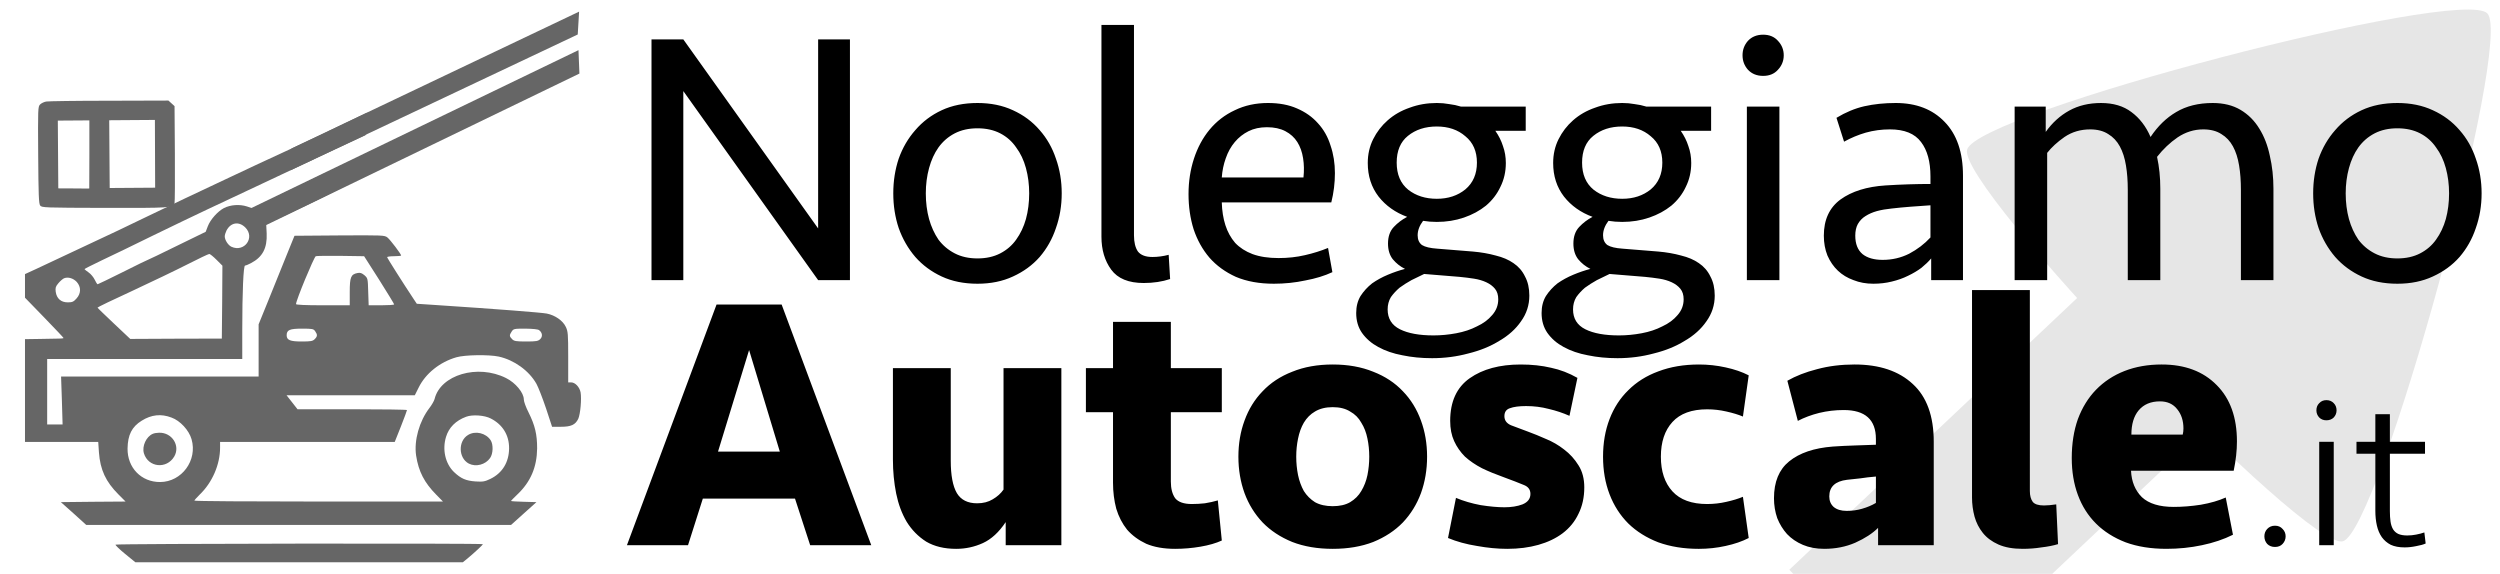 <?xml version="1.0" encoding="UTF-8" standalone="no"?>
<svg
   version="1.0"
   width="1220mm"
   height="280mm"
   viewBox="0 0 3458.268 793.701"
   preserveAspectRatio="xMidYMid"
   id="svg6"
   xmlns="http://www.w3.org/2000/svg"
   xmlns:svg="http://www.w3.org/2000/svg">
  <defs
     id="defs6" />
  <g
     id="layer6">
    <g
       id="g13"
       transform="matrix(0.829,0,0,0.846,404.542,120.762)"
       style="fill:#e6e6e6">
      <rect
         style="fill:#e6e6e6;fill-opacity:1;stroke-width:0.925"
         id="rect13"
         width="303.074"
         height="684.986"
         x="2276.939"
         y="-1944.425"
         transform="matrix(0.691,0.722,-0.734,0.679,0,0)" />
      <path
         style="fill:#e6e6e6;fill-opacity:1;stroke-width:0.75"
         id="path13"
         d="m 3059.66,608.612 c -57.02,26.162 -736.808,-456.104 -730.955,-518.565 5.853,-62.462 763.402,-410.043 814.568,-373.743 51.167,36.3 -26.593,866.146 -83.613,892.308 z"
         transform="rotate(10.26,2495.653,2689.845)" />
    </g>
  </g>
  <g
     id="layer2"
     transform="translate(-636.526,-110.862)">
    <g
       id="g7"
       transform="matrix(1.616,0,0,1.616,221.838,-281.303)"
       style="fill:#666666">
      <path
         d="m 291.024,418.625 c 1.413,1.79 3.413,1.876 55.315,2.012 55.802,0.108 58.201,-0.009 59.674,-3.919 0.294,-0.902 0.46,-20.004 0.302,-42.403 l -0.286,-40.799 -2.617,-2.382 -2.617,-2.382 -50.6,0.155 c -27.901,-0.004 -52.199,0.366 -53.997,0.679 -1.798,0.313 -4.19,1.429 -5.282,2.537 -1.787,1.813 -1.875,3.613 -1.597,43.212 0.239,34.099 0.493,41.698 1.704,43.289 z m 28.59,-72.802 13.5,-0.095 0.005,29.201 -0.096,29.101 -3.8,0.027 c -2.001,-0.086 -8.001,-0.144 -13.201,-0.107 l -9.5,-0.033 -0.204,-28.999 -0.204,-28.999 z m 49.999,-0.351 19.6,-0.138 0.104,29 0.104,29 -19.5,0.137 -19.4,0.136 -0.204,-28.999 -0.204,-28.999 z"
         id="path1"
         style="fill:#666666;stroke:none;stroke-width:0.1" />
      <path
         d="m 563.5,342.6 c -21,10.2 -42.2,20.2 -59.5,28.2 -23.6,10.9 -29,13.4 -54,25.2 -10.7,5.1 -26.5,12.5 -35,16.5 -8.5,4 -24,11.4 -34.5,16.5 -20.7,10 -21.4,10.4 -58,27.5 -13.7,6.4 -29.4,13.8 -34.7,16.3 l -9.8,4.5 v 10.1 10.1 l 16.5,17 c 9.1,9.4 16.5,17.2 16.5,17.5 0,0.3 -1.7,0.5 -3.7,0.5 -2.1,0.1 -9.5,0.2 -16.5,0.3 L 278,533 v 44 44 h 31.4 31.3 l 0.6,8.9 c 1.1,14.9 5.8,25.1 16.8,36.1 l 6,6 -27.7,0.2 -27.7,0.3 10.9,9.7 10.8,9.8 h 181.9 181.8 l 10.9,-9.8 10.8,-9.7 -10.9,-0.3 c -6,-0.1 -10.9,-0.5 -10.9,-0.7 0,-0.2 2.5,-2.7 5.5,-5.6 11.3,-10.7 16.7,-23.3 16.9,-39.4 0,-12 -1.8,-19.7 -7.4,-30.9 -2.2,-4.3 -4,-9.2 -4,-11 0,-5.7 -7.1,-14.3 -15.2,-18.3 -24.3,-12.2 -56.2,-2.8 -61.2,18 -0.4,1.5 -2.3,4.9 -4.3,7.5 -8.8,11.4 -13.4,28 -11.5,40.8 2.1,13.7 7.1,23.3 17.3,33.6 l 5.7,5.8 H 529.4 c -58.5,0 -106.4,-0.3 -106.4,-0.8 0,-0.4 2.1,-2.7 4.5,-5.1 10.8,-10.3 17.5,-25.8 17.5,-40.2 V 621 h 74.8 74.7 l 5.3,-13.3 c 2.8,-7.2 5.2,-13.5 5.2,-14 0,-0.4 -21.1,-0.7 -46.9,-0.7 h -46.8 l -4.7,-6 -4.7,-6 h 54.9 54.9 l 3.3,-6.6 c 5.9,-12 18.1,-21.8 32.3,-25.9 7.2,-2.1 27.7,-2.4 36.2,-0.6 13.2,2.9 25.9,12 32.3,23.3 1.6,2.9 5.3,12.4 8.2,21 l 5.2,15.8 h 7.5 c 8.8,0 12.4,-1.7 14.9,-6.8 1.8,-3.9 3,-17.2 2,-22.7 C 752.7,574 749,570 745.5,570 H 743 v -21.7 c 0,-19.8 -0.2,-22 -2.1,-25.9 -2.5,-5.3 -9.2,-9.9 -16.2,-11.3 -4.7,-0.9 -43.1,-3.9 -93.3,-7.2 l -18,-1.2 -2.4,-3.6 c -9.1,-13.7 -23,-35.6 -23,-36.3 0,-0.4 2.7,-0.8 6,-0.8 3.3,0 6,-0.3 6,-0.6 0,-1.2 -9.3,-13.5 -11.7,-15.4 -2.5,-2 -3.8,-2 -41.1,-1.8 l -38.5,0.3 -6.7,16.5 c -3.7,9.1 -10.6,26.1 -15.3,37.9 l -8.7,21.4 v 22.3 22.4 h -84.6 -84.5 l 0.7,20.5 0.6,20.5 h -6.6 -6.6 v -28 -28 h 83.5 83.5 v -24.8 c 0,-32.8 1,-55.2 2.4,-55.2 0.6,0 2.9,-0.9 5.1,-2.1 9.9,-5.2 13.9,-12.8 13.4,-25.3 l -0.4,-8 14.5,-6.8 c 26.8,-12.4 48.2,-23.1 48.6,-24.2 0.5,-1.4 2.3,-19 2,-19.4 -0.3,-0.3 -26.6,12.3 -57.3,27.4 l -19.2,9.5 -5.1,-1.7 c -6.2,-2 -14,-1.5 -19.7,1.4 -5.3,2.8 -11.6,9.8 -13.8,15.6 l -1.8,4.7 -24.4,11.9 c -13.4,6.6 -24.6,12 -24.9,12 -0.3,0 -10,4.7 -21.5,10.5 -11.6,5.8 -21.4,10.5 -21.7,10.5 -0.4,0 -1.5,-1.8 -2.5,-3.9 -1,-2.1 -3.3,-4.9 -5.2,-6.2 -1.9,-1.3 -3.5,-2.6 -3.5,-2.9 0.1,-0.3 6.7,-3.6 14.8,-7.5 8.1,-3.8 28,-13.4 44.2,-21.4 16.2,-7.9 36.9,-17.8 46,-22.1 9.1,-4.2 27.8,-13 41.5,-19.5 13.8,-6.5 40.5,-19.1 59.5,-28 l 34.5,-16.1 0.6,-3.9 c 1.4,-8.4 1.9,-15.5 1.2,-15.4 -0.5,0 -3.9,1.6 -7.8,3.5 z m -96.9,94.8 c 8.6,8.6 -0.8,21.6 -11.9,16.5 -2.8,-1.3 -5.7,-5.8 -5.7,-8.9 0,-1.1 0.7,-3.4 1.5,-5 3.6,-6.9 10.6,-8.1 16.1,-2.6 z m -24.6,27.7 5,5 -0.2,31.2 -0.3,31.2 -39.2,0.1 -39.2,0.2 -14,-13.2 c -7.6,-7.2 -14,-13.3 -14,-13.6 -0.1,-0.3 13.3,-6.8 29.7,-14.3 16.3,-7.6 37.6,-17.8 47.2,-22.7 9.6,-4.9 18,-8.9 18.7,-8.9 0.7,-0.1 3.5,2.2 6.3,5 z m 139.2,17.1 c 7,11.1 12.8,20.6 12.8,21 0,0.5 -4.9,0.8 -10.9,0.8 h -10.9 l -0.4,-11.6 c -0.3,-11.4 -0.4,-11.6 -3.2,-14.1 -2.3,-1.9 -3.6,-2.4 -6,-1.9 -5.6,1.1 -6.6,3.5 -6.6,16.2 V 504 h -23 c -15.2,0 -23,-0.4 -23,-1 0,-3.2 15.2,-39.9 16.9,-41 0.5,-0.3 10,-0.4 21.2,-0.3 l 20.2,0.3 z M 322.3,484 c 3.8,4.3 3.8,9.8 -0.2,14.2 -2.5,2.8 -3.6,3.3 -7.5,3.3 -5.8,0 -9.5,-3.3 -10.3,-9.1 -0.4,-3.3 -0.1,-4.5 2.3,-7.3 1.5,-1.8 3.7,-3.7 4.8,-4.2 3.4,-1.4 7.9,-0.1 10.9,3.1 z m 204.1,42.2 c 2.1,3 2,4.4 -0.4,6.8 -1.7,1.7 -3.3,2 -11.2,2 -9.8,0 -12.8,-1.2 -12.8,-5.3 0,-4.6 2.6,-5.7 13.1,-5.7 9,0 9.9,0.2 11.3,2.2 z m 191.7,-0.9 c 2.8,2.1 3.2,5.4 1,7.6 -1.8,1.8 -3.4,2.1 -12.1,2.1 -8.7,0 -10.3,-0.3 -12,-2 -2.4,-2.4 -2.5,-3.3 -0.4,-6.5 1.6,-2.4 2.1,-2.5 11.8,-2.5 6.4,0.1 10.7,0.5 11.7,1.3 z m -314.7,74.8 c 7.5,2.7 15,10.9 17.2,18.6 5.2,18 -8.4,36.5 -26.9,36.6 -16.1,0.1 -28.1,-12.2 -27.9,-28.7 0.2,-11.7 3.7,-18.6 12.1,-23.8 8.3,-5.2 16.6,-6.1 25.5,-2.7 z m 273.3,0.8 c 10.2,5.2 15.8,14.3 15.7,25.6 -0.1,11.8 -5.7,21.1 -16,26.1 -4.8,2.3 -6.3,2.6 -12.7,2.2 -8.3,-0.6 -12.5,-2.4 -18.5,-8.1 -7.4,-7.2 -10.1,-19.1 -6.8,-30 2.4,-8 8.3,-14 17.3,-17.3 5.3,-2 15.7,-1.3 21,1.5 z"
         id="path3"
         style="fill:#666666;stroke:none;stroke-width:0.1" />
      <path
         d="m 387.5,614 c -5.7,2.3 -9.5,10.7 -7.7,16.7 3.7,12.2 19.5,13.8 26,2.7 5.3,-9.2 -1.9,-20.6 -13,-20.3 -1.8,0 -4.2,0.4 -5.3,0.9 z"
         id="path4"
         style="fill:#666666;stroke:none;stroke-width:0.1" />
      <path
         d="m 657.3,615 c -8.7,5.2 -8.3,19.8 0.6,24.5 6,3.1 14.2,1 18.2,-4.7 2.7,-3.7 2.9,-11.7 0.5,-15.3 -4.1,-6.2 -13.1,-8.3 -19.3,-4.5 z"
         id="path5"
         style="fill:#666666;stroke:none;stroke-width:0.1" />
      <path
         d="m 355.5,708.9 c -0.2,0.5 3.5,4.1 8.3,8 l 8.7,7.1 h 140.2 140.1 l 4.4,-3.6 c 6.1,-5.1 12.8,-11.4 12.8,-11.9 0,-0.9 -313.9,-0.5 -314.5,0.4 z"
         id="path6"
         style="fill:#666666;stroke:none;stroke-width:0.1" />
      <path
         style="fill:#666666;stroke-width:0.75"
         d="m 506.086,369.833 246.244,-117.199 -1.161,19.56 -245.841,116.25 z"
         id="path7" />
      <path
         style="fill:#666666;stroke-width:0.75"
         d="m 467.17,422.976 284.627,-137.374 0.807,20.052 -271.921,131.504 z"
         id="path7-4" />
    </g>
  </g>
  <g
     id="layer4"
     transform="translate(-636.526,-110.862)">
    <g
       id="text7"
       style="font-size:500px;line-height:0.7;letter-spacing:-0.045px;word-spacing:-0.39px;stroke-width:0.75"
       aria-label="Noleggiamo&#10;Autoscale.it">
      <path
         style="font-family:Seravek;-inkscape-font-specification:Seravek"
         d="m 1768.256,498.347 -186.5,-261.5 v 261.5 h -44 v -333 h 44 l 186.5,261.5 v -261.5 h 44 v 333 z m 336.955,-120 q 0,25.5 -8,48 -7.5,22.5 -22.5,40 -15,17 -37,27 -21.5,10 -49,10 -28,0 -49.5,-10 -21.5,-10 -36.5,-27 -15,-17.5 -23,-40 -7.5,-22.5 -7.5,-48 0,-25.5 7.5,-48 8,-22.5 23,-39.5 15,-17.5 36.5,-27.5 21.5,-10 49.5,-10 27.5,0 49,10 22,10 37,27.5 15,17 22.5,39.5 8,22.5 8,48 z m -45,0 q 0,-18.5 -4.5,-35 -4.5,-16.5 -13.5,-28.5 -8.5,-12.5 -22,-19.5 -13.5,-7 -31.5,-7 -18,0 -31.5,7 -13.5,7 -22.5,19.5 -8.5,12 -13,28.5 -4.5,16.5 -4.5,35 0,19 4.5,35.5 4.5,16 13,28.5 9,12 22.5,19 13.5,7 31.5,7 18,0 31.5,-7 13.5,-7 22,-19 9,-12.5 13.5,-28.5 4.5,-16.5 4.5,-35.5 z m 144.955,58 q 0,14.5 5.5,22.5 6,7.5 20,7.5 11,0 22.5,-3 l 2,33.5 q -16.5,5.5 -36.5,5.5 -31.5,0 -45,-18.5 -13.5,-18.5 -13.5,-45.5 v -293 h 45 z m 185.455,-183 q 23,0 40,7.5 17.5,7.5 29,20.5 12,13 17.5,31 6,17.5 6,38 0,20.5 -5,40.5 h -151.5 q 0.5,17.5 5,31.5 4.5,14 13.5,24.5 9.5,10 24,15.5 15,5.5 36,5.5 19.5,0 36.5,-4 17.5,-4 32,-10 l 6,33.5 q -16,7.5 -37.5,11.5 -21,4.5 -43.5,4.5 -30,0 -52.5,-9.5 -22,-10 -36.5,-26.5 -14.5,-17 -22,-39.5 -7,-22.5 -7,-48.5 0,-26 7.5,-49 7.5,-23 21.5,-40 14.5,-17.5 35,-27 20.5,-10 46,-10 z m -1.5,33.5 q -14.5,0 -25.5,5.5 -11,5.5 -19,15 -8,9.5 -12.5,22.5 -4.5,12.5 -5.5,26.5 h 113 q 1.5,-14 -0.5,-26.5 -2,-13 -8,-22.5 -6,-9.5 -16.5,-15 -10.5,-5.5 -25.5,-5.5 z m 234.955,131 q -10,0 -19,-1.5 -7.5,10 -7.5,20 0,9 6,13.5 6.5,4 21,5 l 49.5,4 q 17,1.5 31.5,5.5 14.5,3.5 24.5,10.5 10.5,7 16,18.5 6,11 6,26.5 0,19.5 -11.5,35.5 -11,16 -30,27 -18.5,11.5 -43,17.5 -24,6.5 -50,6.5 -22,0 -41,-4 -19,-3.5 -33.5,-11.5 -14,-7.5 -22.5,-19.5 -8,-11.5 -8,-27.5 0,-13.5 6,-23.5 6.5,-10 16,-17.5 10,-7 22,-12 12,-5 23.5,-8 -10,-5 -17,-13.5 -6.5,-8.5 -6.5,-21.5 0,-14.5 8,-23 8,-8.5 18.5,-14 -24.5,-9 -39.5,-28 -15,-19.5 -15,-46.5 0,-18 7.5,-33 7.5,-15 20,-26 13,-11.5 30.5,-17.5 17.5,-6.5 37.5,-6.5 9,0 17,1.5 8.5,1 16.5,3.5 h 89.5 v 33.5 h -42 q 7,10 10.5,21 4,11 4,23.5 0,18 -7.5,33 -7,15 -20,26 -13,10.5 -30.5,16.5 -17.5,6 -37.5,6 z m -17.5,72 q -8.5,4 -17.5,8.5 -9,5 -16.5,10.5 -7,6 -12,13 -4.5,7.5 -4.5,17 0,19 17,27.5 17,8.5 46.5,8.5 15.5,0 31.5,-3 16,-3 28.5,-9.5 13,-6 21,-15.5 8.5,-9.5 8.5,-22 0,-9 -4.5,-14.5 -4.5,-5.5 -12,-9 -7.5,-3.5 -17,-5 -9.5,-1.5 -20,-2.5 z m 17.5,-104 q 23.5,0 39.5,-13 16,-13.5 16,-37 0,-23.5 -16,-36.5 -15.5,-13.5 -39.5,-13.5 -24,0 -40,13 -15.5,12.5 -15.5,37 0,24.5 16,37.5 16,12.5 39.5,12.5 z m 256.455,32 q -10,0 -19,-1.5 -7.5,10 -7.5,20 0,9 6,13.5 6.5,4 21,5 l 49.5,4 q 17,1.5 31.5,5.5 14.5,3.5 24.5,10.5 10.5,7 16,18.5 6,11 6,26.5 0,19.5 -11.5,35.5 -11,16 -30,27 -18.5,11.5 -43,17.5 -24,6.5 -50,6.5 -22,0 -41,-4 -19,-3.5 -33.5,-11.5 -14,-7.5 -22.5,-19.5 -8,-11.5 -8,-27.5 0,-13.5 6,-23.5 6.5,-10 16,-17.5 10,-7 22,-12 12,-5 23.5,-8 -10,-5 -17,-13.5 -6.5,-8.5 -6.5,-21.5 0,-14.5 8,-23 8,-8.5 18.5,-14 -24.5,-9 -39.5,-28 -15,-19.5 -15,-46.5 0,-18 7.5,-33 7.5,-15 20,-26 13,-11.5 30.5,-17.5 17.5,-6.5 37.5,-6.5 9,0 17,1.5 8.5,1 16.5,3.5 h 89.5 v 33.5 h -42 q 7,10 10.5,21 4,11 4,23.5 0,18 -7.5,33 -7,15 -20,26 -13,10.5 -30.5,16.5 -17.5,6 -37.5,6 z m -17.5,72 q -8.5,4 -17.5,8.5 -9,5 -16.5,10.5 -7,6 -12,13 -4.5,7.5 -4.5,17 0,19 17,27.5 17,8.5 46.5,8.5 15.5,0 31.5,-3 16,-3 28.5,-9.5 13,-6 21,-15.5 8.5,-9.5 8.5,-22 0,-9 -4.5,-14.5 -4.5,-5.5 -12,-9 -7.5,-3.5 -17,-5 -9.5,-1.5 -20,-2.5 z m 17.5,-104 q 23.5,0 39.5,-13 16,-13.5 16,-37 0,-23.5 -16,-36.5 -15.5,-13.5 -39.5,-13.5 -24,0 -40,13 -15.5,12.5 -15.5,37 0,24.5 16,37.5 16,12.5 39.5,12.5 z m 172.455,112.5 v -240 h 45 v 240 z m -6,-311 q 0,-11.5 7.5,-20 8,-8.5 21,-8.5 13,0 20.5,8.5 8,8.5 8,20 0,11.5 -8,20 -7.5,8.5 -20.5,8.5 -13,0 -21,-8.5 -7.5,-8.5 -7.5,-20 z m 260.955,281 q -5.5,6.5 -13.5,13 -8,6 -18.5,11 -10,5 -22.5,8 -12,3 -25.5,3 -15,0 -27.5,-5 -12.5,-4.5 -21.5,-13 -9,-8.5 -14.5,-21 -5,-12.5 -5,-27.5 0,-33 23,-50 23.5,-17 62.5,-19.5 16,-1 31.5,-1.5 16,-0.5 30.5,-0.5 v -10.5 q 0,-30.5 -13,-47.5 -13,-17.5 -43,-17.5 -17.5,0 -33.5,4.5 -15.5,4.5 -30,12.5 l -10.5,-33 q 19,-11.5 38.5,-16 20,-4.5 43.5,-4.5 42.5,0 67.5,26 25.5,26 25.5,74.5 v 144.5 h -44 z m -67,2 q 19.5,0 36.5,-8.5 17,-9 29.5,-22.5 v -44.5 q -15,1 -28,2 -13,1 -26,2.5 -10.5,1 -20,3.5 -9,2.5 -16,7 -6.5,4 -10.5,11 -3.5,6.5 -3.5,16 0,17 10,25.5 10,8 28,8 z m 443.455,-180.5 q -19,0 -35.5,11 -16,11 -28.5,27 4.5,20.5 4.5,44 v 126.5 h -45 v -125 q 0,-18.5 -2.5,-33.5 -2.5,-15.5 -8.5,-26.5 -6,-11 -16,-17 -10,-6.5 -25,-6.5 -20,0 -35.5,10.5 -15,10.5 -24,22 v 176 h -45 v -240 h 43 v 35 q 13.5,-19 32.5,-29.5 19,-10.5 44,-10.5 25.5,0 42,12.5 17,12.5 26.5,34.5 15,-22.5 35.5,-34.5 21,-12.5 50.5,-12.5 22.5,0 38.5,9.5 16,9.5 26,26 10,16 14.5,37.5 5,21.5 5,45.5 v 126.5 h -45 v -125 q 0,-18.5 -2.5,-33.5 -2.5,-15.5 -8.5,-26.5 -6,-11 -16,-17 -10,-6.5 -25,-6.5 z m 384.955,88.5 q 0,25.5 -8,48 -7.5,22.5 -22.5,40 -15,17 -37,27 -21.5,10 -49,10 -28,0 -49.5,-10 -21.5,-10 -36.5,-27 -15,-17.5 -23,-40 -7.5,-22.5 -7.5,-48 0,-25.5 7.5,-48 8,-22.5 23,-39.5 15,-17.5 36.5,-27.5 21.5,-10 49.5,-10 27.5,0 49,10 22,10 37,27.5 15,17 22.5,39.5 8,22.5 8,48 z m -45,0 q 0,-18.5 -4.5,-35 -4.5,-16.5 -13.5,-28.5 -8.5,-12.5 -22,-19.5 -13.5,-7 -31.5,-7 -18,0 -31.5,7 -13.5,7 -22.5,19.5 -8.5,12 -13,28.5 -4.5,16.5 -4.5,35 0,19 4.5,35.5 4.5,16 13,28.5 9,12 22.5,19 13.5,7 31.5,7 18,0 31.5,-7 13.5,-7 22,-19 9,-12.5 13.5,-28.5 4.5,-16.5 4.5,-35.5 z"
         id="path16" />
      <path
         style="font-weight:bold;font-family:Seravek;-inkscape-font-specification:'Seravek Bold'"
         d="m 1736.256,800.577 h -127.5 l -20.5,64.5 h -84.5 l 124,-333 h 90 l 124,333 h -84.5 z m -106.5,-65 h 85.5 l -42.5,-140.5 z m 474.956,-115.5 v 245 h -77 v -32 q -14,21 -31.5,29 -17.5,8 -37,8 -24.5,0 -41.5,-10 -16.5,-10.5 -27,-27.5 -10,-17 -14.5,-39 -4.5,-22.5 -4.5,-47 v -126.5 h 80 v 128 q 0,30.5 8.5,45 8.5,14 28,14 12.5,0 21.5,-5.5 9.5,-5.5 15,-13.5 v -168 z m 33.955,0 h 37.5 v -64 h 80 v 64 h 70.5 v 61 h -70.5 v 96 q 0,14.5 6,23 6.5,8 23,8 9,0 18,-1 9.5,-1.5 18,-4 l 5.5,55.5 q -12,5.5 -29.5,8.5 -17.5,3 -35,3 -23.5,0 -40,-7 -16,-7.5 -26.5,-19.5 -10,-12.5 -15,-29 -4.5,-17 -4.5,-36 v -97.5 h -37.5 z m 471.955,122.5 q 0,27 -8.5,50.5 -8.5,23 -25,40.5 -16.5,17 -41,27 -24.5,9.5 -56,9.5 -31.5,0 -56,-9.5 -24.5,-10 -41,-27 -16.5,-17.5 -25,-40.5 -8.5,-23.5 -8.5,-50.5 0,-27 8.5,-50 8.5,-23.5 25,-40.5 16.5,-17.5 41,-27 24.5,-10 56,-10 31.5,0 56,10 24.5,9.5 41,27 16.5,17 25,40.5 8.5,23 8.5,50 z m -80,0 q 0,-13 -2.5,-25 -2.5,-12.5 -8.5,-22 -5.5,-10 -15.5,-15.5 -9.5,-6 -24,-6 -14.5,0 -24.5,6 -9.5,5.5 -15.5,15.5 -5.5,9.5 -8,22 -2.5,12 -2.5,25 0,13 2.5,25.5 2.5,12 8,22 6,9.5 15.5,15.5 10,5.5 24.5,5.5 14.5,0 24,-5.5 10,-6 15.5,-15.5 6,-10 8.5,-22 2.5,-12.5 2.5,-25.5 z m 297.455,42.5 q 0,20.5 -8,36.5 -7.5,16 -22,27 -14,10.5 -33.5,16 -19.5,5.5 -43,5.5 -20,0 -42,-4 -22,-3.5 -40,-11 l 11,-55.5 q 15.5,6.5 34,10 19,3 33,3 14.5,0 25,-4 11,-4.5 11,-14.5 0,-9 -9.5,-12.5 -9.5,-4 -28.5,-11 -15.5,-5.5 -29,-12 -13.5,-7 -23.5,-16 -9.5,-9.5 -15,-21.5 -5.5,-12 -5.5,-28 0,-40 27,-59 27,-19 70.5,-19 23,0 42,4.5 19,4 36.5,14 l -11,52.5 q -13.5,-6 -28.5,-9.5 -15,-4 -31.5,-4 -14.5,0 -22.5,3 -7.5,2.5 -7.5,11 0,8.5 9,12.5 9.5,3.5 24,9 11,4 24.5,10 13.5,5.5 25,14.5 12,9 20,22 8,12.5 8,30.5 z m 158.455,-170 q 19,0 37,4 18.5,4 32,11 l -8,57 q -9.5,-4 -23,-7 -13,-3 -26.5,-3 -32,0 -48,17.5 -16,17.5 -16,48 0,30.5 16,48 16,17.5 48,17.5 13.5,0 26.5,-3 13.5,-3 23,-7 l 8,57 q -13.5,7 -32,11 -18,4 -37,4 -31,0 -56,-9 -24.5,-9.5 -41.5,-26 -17,-17 -26,-40.5 -9,-23.5 -9,-52 0,-28.5 9,-52 9,-23.5 26,-40 17,-17 41.5,-26 25,-9.5 56,-9.5 z m 247.955,226 q -11.5,11.5 -31.5,20.5 -19.5,8.5 -43,8.5 -16.5,0 -29.5,-5.5 -13,-5.5 -22,-15 -8.5,-9.5 -13.5,-22 -4.5,-13 -4.5,-27.5 0,-34 21,-51 21.5,-17.5 60.5,-20.5 14.5,-1 30.5,-1.5 16.5,-0.5 29,-1 v -8 q 0,-40 -44.5,-40 -17.5,0 -34,4 -16,4 -29.5,11 l -14.5,-55.5 q 17.5,-10 41,-16 24,-6.5 52,-6.5 51.5,0 80.5,27 29,26.5 29,80 v 143 h -77 z m -43.5,-23.5 q 11.5,0 21.5,-3 10.5,-3 19,-8 v -36.5 q -12,1 -21.5,2.5 -9.5,1 -18.5,2 -24.5,3 -24.5,23 0,9 6,14.5 6.5,5.5 18,5.5 z m 253.455,-27.5 q 0,9.5 4,15 4,5 15.5,5 7,0 17,-1.5 l 2.5,55 q -10,3 -23,4.5 -12.5,2 -26,2 -20,0 -33.5,-6 -13.5,-6 -21.5,-16 -8,-10 -11.5,-22.5 -3.5,-13 -3.5,-26.5 v -287 h 80 z m 182.455,-175 q 48,0 76,28.5 28,28 28,78 0,19 -4.5,40.5 h -142 q 1,22.5 15,36.5 14.5,13.5 44,13.5 18,0 37.5,-3 20,-3.5 34.5,-10 l 10,51.5 q -19,9.5 -43,14.5 -23.5,5 -49,5 -32,0 -56.5,-9 -24.5,-9.5 -41,-26 -16.5,-16.5 -25,-39.5 -8.5,-23 -8.5,-51 0,-30 8.5,-54 9,-24 25,-40.5 16.5,-17 39.5,-26 23,-9 51.5,-9 z m -2.5,51 q -19,0 -29.5,12.5 -10,12 -10,33.5 h 71 q 1,-4 1,-8.5 0,-16 -8.5,-26.5 -8.5,-11 -24,-11 z"
         id="path17" />
      <path
         style="font-weight:300;font-size:300px;font-family:Seravek;-inkscape-font-specification:'Seravek Light'"
         d="m 3768.851,852.777 q 0,-6 3.9,-10.2 4.2,-4.5 10.8,-4.5 6.6,0 10.5,4.5 4.2,4.2 4.2,10.2 0,6 -4.2,10.5 -3.9,4.2 -10.5,4.2 -6.6,0 -10.8,-4.2 -3.9,-4.5 -3.9,-10.5 z m 75.855,12.3 v -143.1 h 20.1 v 143.1 z m -3.9,-186.6 q 0,-6 3.9,-9.9 3.9,-4.2 9.9,-4.2 6.3,0 10.2,4.2 3.9,3.9 3.9,9.9 0,5.7 -3.9,9.9 -3.9,3.9 -10.2,3.9 -6,0 -9.9,-3.9 -3.9,-4.2 -3.9,-9.9 z m 55.455,43.5 h 26.1 v -38.1 h 20.1 v 38.1 h 48.6 v 16.5 h -48.6 v 79.5 q 0,8.1 0.9,14.4 0.9,6.3 3.6,10.8 2.7,4.2 7.2,6.3 4.8,2.1 12.3,2.1 6.3,0 12.3,-1.2 6.3,-1.2 11.4,-3 l 1.8,15.3 q -4.5,2.1 -12.9,3.6 -8.4,1.8 -16.2,1.8 -11.4,0 -19.2,-3.6 -7.5,-3.9 -12.3,-10.5 -4.8,-6.9 -6.9,-16.2 -2.1,-9.3 -2.1,-20.1 v -79.2 h -26.1 z"
         id="path18" />
    </g>
  </g>
</svg>
